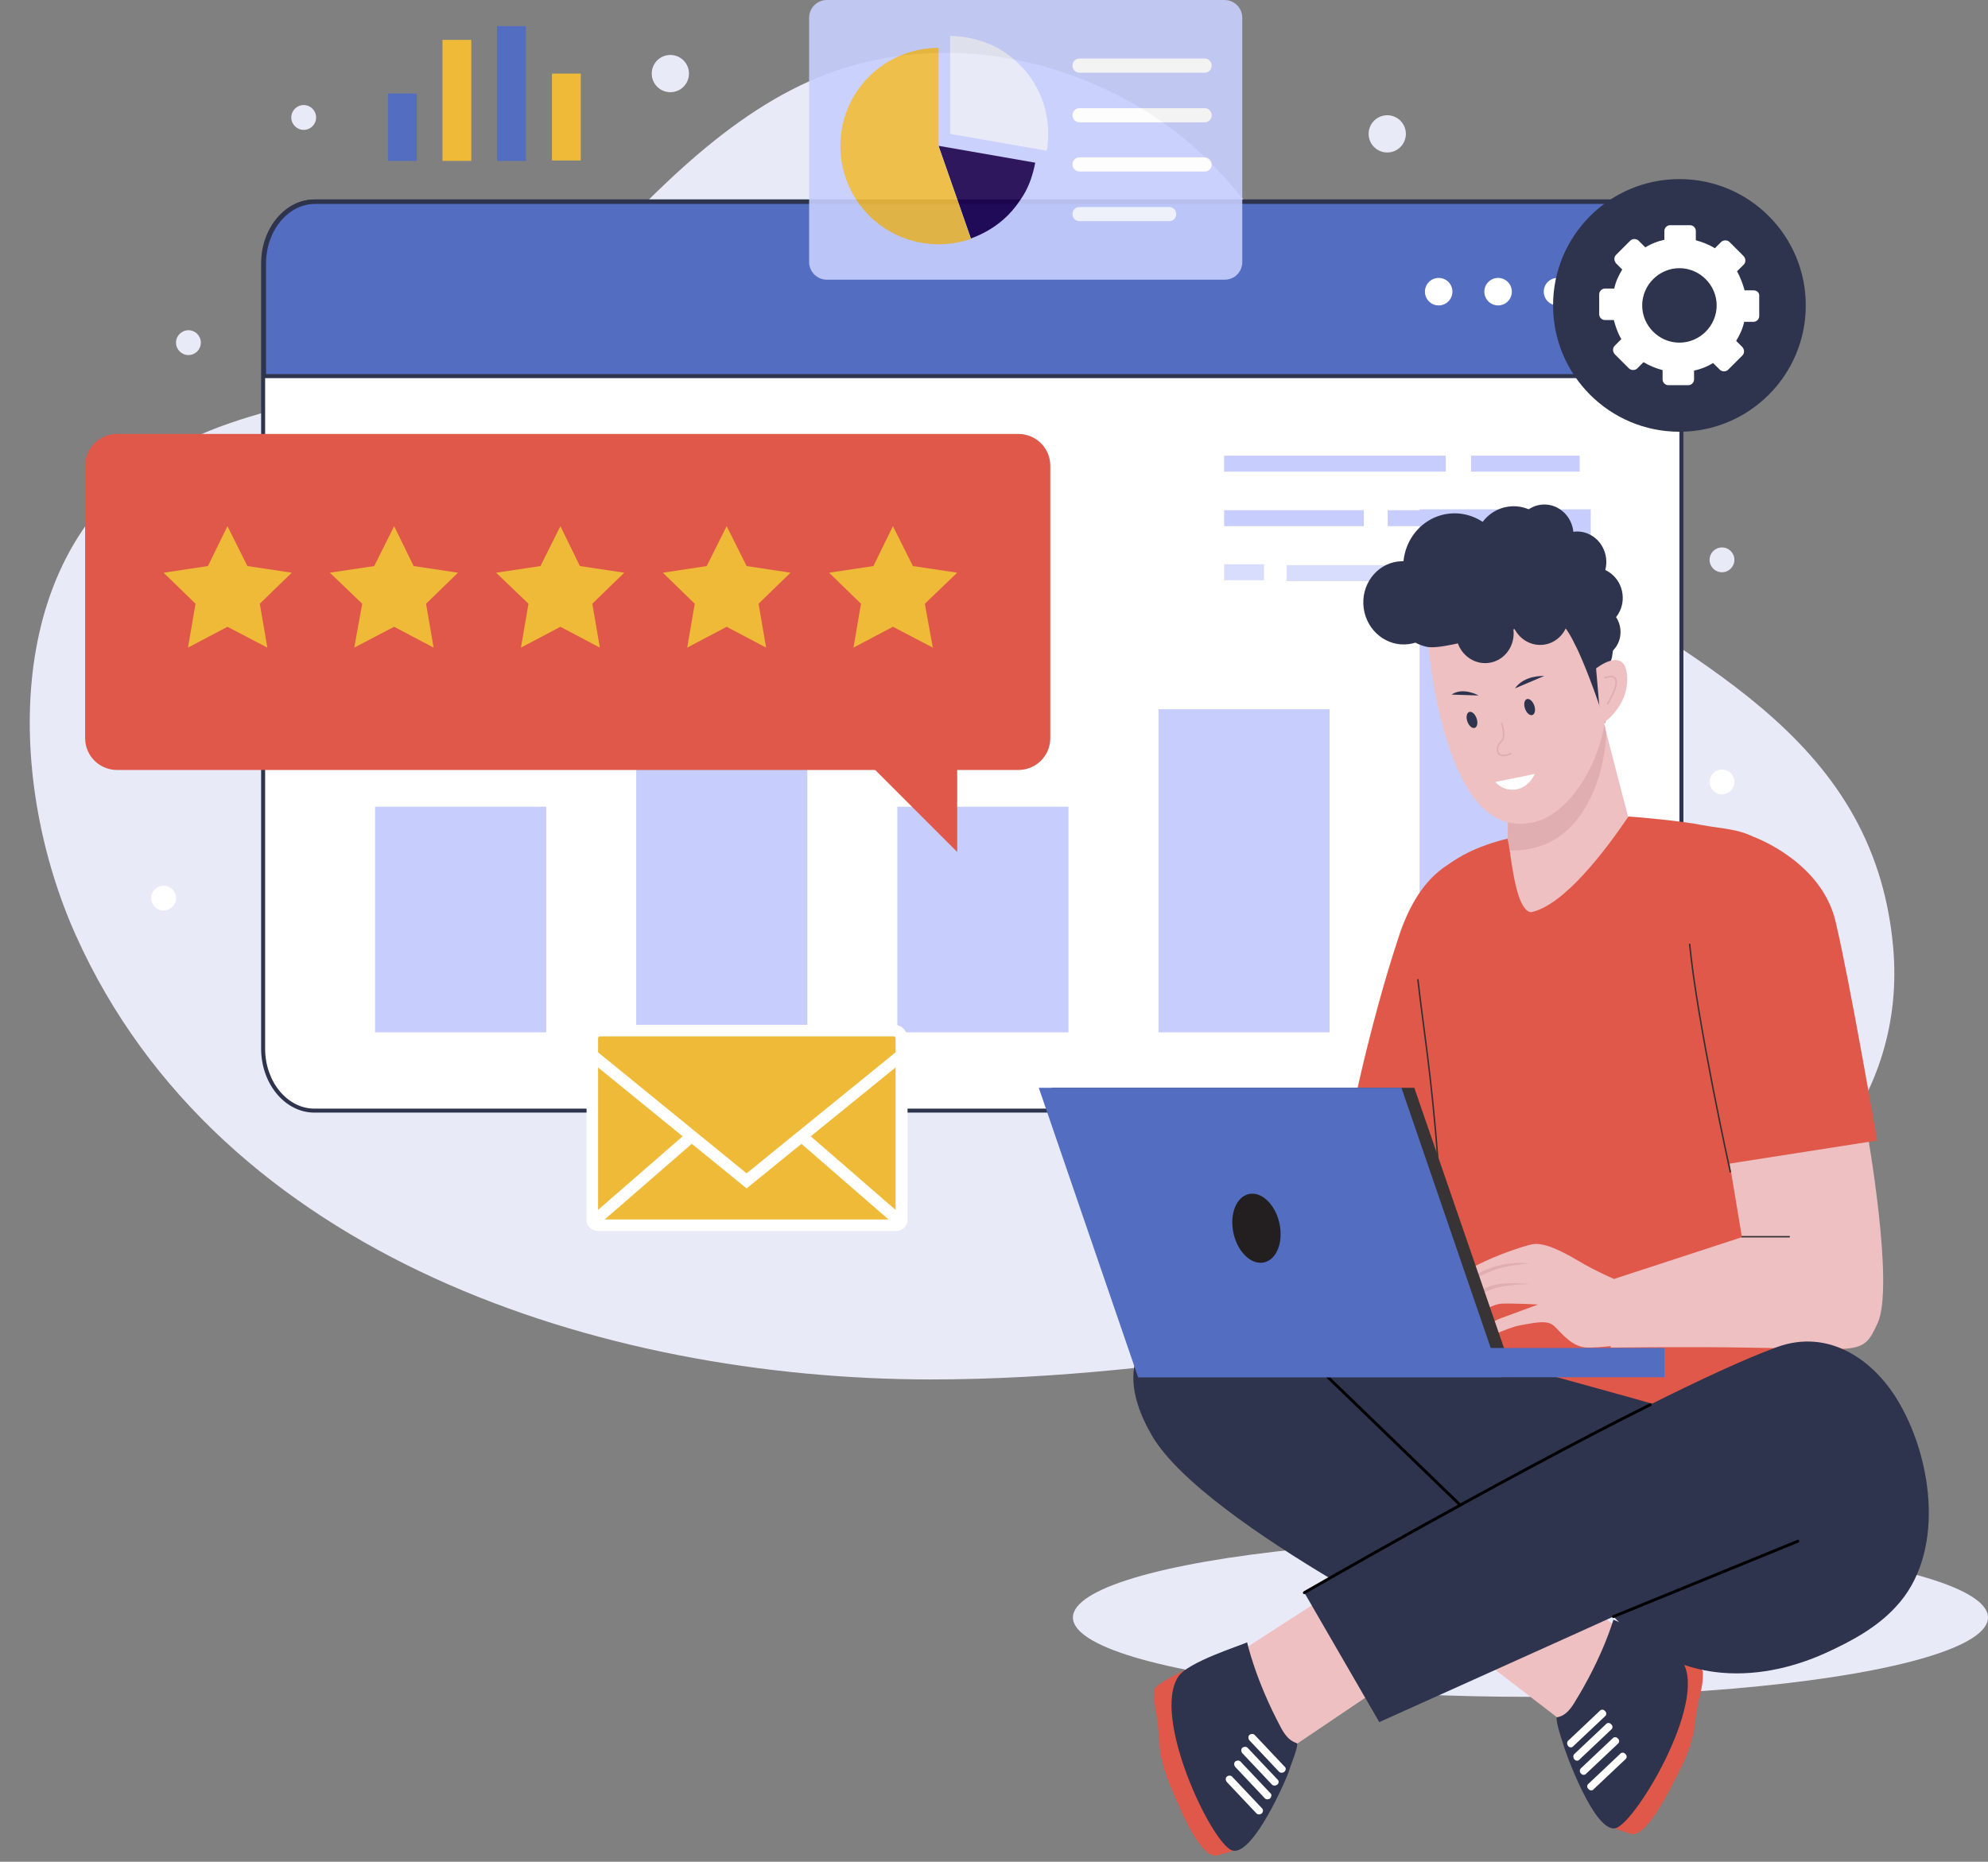 <?xml version="1.0" encoding="UTF-8"?>
<!DOCTYPE svg PUBLIC '-//W3C//DTD SVG 1.0//EN'
          'http://www.w3.org/TR/2001/REC-SVG-20010904/DTD/svg10.dtd'>
<svg height="420.0" preserveAspectRatio="xMidYMid meet" version="1.0" viewBox="22.5 40.7 448.4 420.0" width="448.4" xmlns="http://www.w3.org/2000/svg" xmlns:xlink="http://www.w3.org/1999/xlink" zoomAndPan="magnify"
><rect x="22.5" y="40.7" width="448.4" height="420.0" fill="#808080" stroke="none"/><g
  ><g
    ><g
      ><path d="M93.2,130.9c5.1-1.2,10.1-2.4,15-3.8c19-5.3,35.4-15,49-29.4c16.3-17.2,34.9-36.2,58.6-42.5 c23.2-6.2,48.4-0.9,68.1,12.5c17.3,11.7,28.5,30.3,38.2,48.4c10.7,20.1,27.1,35.4,45.5,48.5c34.7,24.8,77.5,41,81.9,89.7 c3.1,34.1-20.4,60.5-51.3,71.9c-25.6,9.4-53.4,13.3-80.2,17.7c-28.3,4.6-56.9,8-85.7,8c-74-0.1-160.1-27.5-192.7-100.2 c-15.1-33.6-17.1-83.8,17-106.9C67.6,137.3,80.4,134,93.2,130.9z" fill="#e8ebf7"
      /></g
      ><g
      ><g
        ><g
          ><g
            ><g
              ><g
                ><g
                  ><g
                    ><g
                      ><g
                        ><g
                          ><g
                            ><g
                              ><g
                                ><g
                                  ><g
                                    ><path d="M401.8,100.1v177.2c0,7.7-5.2,14-11.5,14H93.4c-6.3,0-11.5-6.2-11.5-14V100.1 c0-7.7,5.2-13.9,11.5-13.9h296.8C396.6,86.2,401.8,92.5,401.8,100.1z" fill="#fff"
                                    /></g
                                    ><g
                                    ><path d="M390.2,291.7H93.4c-6.6,0-12-6.5-12-14.4V100.1c0-7.9,5.4-14.4,12-14.4h296.8 c6.6,0,12,6.4,12,14.4v177.2C402.2,285.2,396.8,291.7,390.2,291.7z M93.4,86.7c-6.1,0-11.1,6-11.1,13.4v177.2 c0,7.4,5,13.5,11.1,13.5h296.8c6.1,0,11.1-6.1,11.1-13.5V100.1c0-7.4-5-13.4-11.1-13.4 C390.2,86.7,93.4,86.7,93.4,86.7z" fill="#2e344d"
                                    /></g
                                  ></g
                                  ><g
                                  ><g
                                    ><path d="M401.9,100.1v25.4H82v-25.4c0-7.7,5.2-13.9,11.6-13.9h296.8 C396.7,86.2,401.9,92.4,401.9,100.1z" fill="#536ec1"
                                    /></g
                                    ><g
                                    ><path d="M402.3,126H81.5v-25.9c0-7.9,5.4-14.4,12-14.4h296.8c6.6,0,12,6.5,12,14.4L402.3,126 L402.3,126z M82.4,125.1h319v-24.9c0-7.4-5-13.5-11.1-13.5H93.6c-6.1,0-11.1,6-11.1,13.5V125.1z" fill="#2e344d"
                                    /></g
                                  ></g
                                ></g
                              ></g
                            ></g
                          ></g
                        ></g
                      ></g
                    ></g
                    ><g
                    ><g
                      ><g
                        ><circle cx="347" cy="106.5" fill="#fff" r="3.1"
                        /></g
                      ></g
                      ><g
                      ><g
                        ><circle cx="360.4" cy="106.5" fill="#fff" r="3.1"
                        /></g
                      ></g
                      ><g
                      ><g
                        ><circle cx="373.8" cy="106.5" fill="#fff" r="3.1"
                        /></g
                      ></g
                    ></g
                  ></g
                ></g
              ></g
            ></g
          ></g
        ></g
      ></g
      ><g
      ><g
        ><path d="M224.9 222.7H263.5V273.6H224.9z" fill="#c7cefd"
        /></g
        ><g
        ><path d="M283.8 200.7H322.4V273.6H283.8z" fill="#c7cefd"
        /></g
        ><g
        ><path d="M107.1 222.7H145.7V273.6H107.1z" fill="#c7cefd"
        /></g
        ><g
        ><path d="M166 200.7H204.6V273.6H166z" fill="#c7cefd"
        /></g
        ><g
        ><path d="M342.7 155.6H381.3V273.5H342.7z" fill="#c7cefd"
        /></g
      ></g
      ><g
      ><g fill="#df5849"
        ><path d="M252.2,214.4H48.9c-4,0-7.2-3.2-7.2-7.2v-61.4c0-4,3.2-7.2,7.2-7.2h203.3c4,0,7.2,3.2,7.2,7.2v61.4 C259.4,211.2,256.2,214.4,252.2,214.4z"
          /><path d="M204.2 198.7L238.4 232.9 238.4 195.9"
        /></g
        ><g fill="#eeba38"
        ><path d="M73.8 159.4L78.3 168.4 88.3 169.9 81.1 176.9 82.8 186.8 73.8 182.1 64.9 186.8 66.6 176.9 59.4 169.9 69.4 168.4z"
          /><path d="M111.4 159.4L115.8 168.4 125.8 169.9 118.6 176.9 120.3 186.8 111.4 182.1 102.4 186.8 104.2 176.9 96.9 169.9 106.9 168.4z"
          /><path d="M148.9 159.4L153.3 168.4 163.3 169.9 156.1 176.9 157.8 186.8 148.9 182.1 140 186.8 141.7 176.9 134.4 169.9 144.4 168.4z"
          /><path d="M186.4 159.4L190.9 168.4 200.8 169.9 193.6 176.9 195.3 186.8 186.4 182.1 177.5 186.8 179.2 176.9 172 169.9 181.9 168.4z"
          /><path d="M223.9 159.4L228.4 168.4 238.4 169.9 231.1 176.9 232.9 186.8 223.9 182.1 215 186.8 216.7 176.9 209.5 169.9 219.5 168.4z"
        /></g
      ></g
      ><g fill="#c7cefd"
      ><g
        ><path d="M298.6 143.5H348.6V147.1H298.6z"
          /><path d="M354.3 143.5H378.8V147.1H354.3z"
        /></g
        ><g
        ><path d="M298.6 155.8H330.1V159.4H298.6z"
          /><path d="M335.5 155.8H378.9V159.4H335.5z"
        /></g
        ><g opacity=".7"
        ><path d="M298.6 168H307.6V171.6H298.6z"
          /><path d="M312.7 168.2H378.6V171.8H312.7z"
        /></g
      ></g
      ><g opacity=".9"
      ><g
        ><path d="M298.7,103.8h-89.7c-2.2,0-4-1.8-4-4V44.7c0-2.2,1.8-4,4-4h89.7c2.2,0,4,1.8,4,4v55.1 C302.7,102,301,103.8,298.7,103.8z" fill="#c7cefd"
        /></g
        ><g
        ><g
          ><g
            ><g
              ><g
                ><path d="M241.5,94.5c3-1.1,5.9-2.8,8.3-5.2c1.4-1.4,2.5-2.9,3.5-4.5c1.4-2.3,2.2-4.8,2.7-7.4l-21.8-3.8 L241.5,94.5z" fill="#1a004d"
                /></g
                ><g
                ><path d="M252.5,55.3c-2.4-2.4-5.2-4.2-8.3-5.2c-2.4-0.8-4.9-1.3-7.4-1.3v22.1l21.8,3.8 C259.8,67.9,257.8,60.6,252.5,55.3z" fill="#e8ebf7"
                /></g
                ><g
                ><path d="M218.5,89.3c-8.6-8.7-8.6-22.7,0-31.3c4.3-4.3,10-6.5,15.7-6.5v22.2l7.3,20.9 C233.7,97.3,224.7,95.5,218.5,89.3z" fill="#eeba38"
                /></g
              ></g
            ></g
          ></g
          ><g
          ><g
            ><path d="M294.2,57.1H266c-0.9,0-1.6-0.7-1.6-1.6l0,0c0-0.9,0.7-1.6,1.6-1.6h28.2c0.9,0,1.6,0.7,1.6,1.6l0,0 C295.8,56.4,295.1,57.1,294.2,57.1z" fill="#fff"
            /></g
            ><g
            ><path d="M294.2,68.3H266c-0.9,0-1.6-0.7-1.6-1.6l0,0c0-0.9,0.7-1.6,1.6-1.6h28.2c0.9,0,1.6,0.7,1.6,1.6l0,0 C295.8,67.6,295.1,68.3,294.2,68.3z" fill="#fff"
            /></g
            ><g
            ><path d="M294.2,79.4H266c-0.9,0-1.6-0.7-1.6-1.6l0,0c0-0.9,0.7-1.6,1.6-1.6h28.2c0.9,0,1.6,0.7,1.6,1.6l0,0 C295.8,78.7,295.1,79.4,294.2,79.4z" fill="#fff"
            /></g
            ><g
            ><path d="M286.2,90.6H266c-0.9,0-1.6-0.7-1.6-1.6l0,0c0-0.9,0.7-1.6,1.6-1.6h20.2c0.9,0,1.6,0.7,1.6,1.6l0,0 C287.8,89.9,287.1,90.6,286.2,90.6z" fill="#fff"
            /></g
          ></g
        ></g
      ></g
      ><g
      ><ellipse cx="367.7" cy="405.6" fill="#e8ebf7" rx="103.2" ry="17.9"
      /></g
      ><g
      ><g
        ><g
          ><path d="M334.1,274.3c0,0-8.5,36.2-9.2,39.5c-1.3,5.9-6.2,19.4-6.2,19.4s20.5,11.5,26.3,7.9 c4.4-2.7,4.1-18,4.5-23.7c0.4-5.4,15.6-57.5,15.6-57.5L334.1,274.3z" fill="#efc0c1"
          /></g
          ><g
          ><path d="M366.3,234.6c0,0-19.5-9-28.2,17.1c-7.1,21.3-11.7,45.2-11.7,45.2l33.6,10L366.3,234.6z" fill="#df5849"
          /></g
        ></g
        ><g
        ><g
          ><path d="M350.7,250.8c0-0.2,18.8,13.7,28.4,8.4c10.8-5.8,11.7-30.1,11.7-30.1l-6-23.1l-0.1-0.4l-0.3-1.4l-2.1,1.2 l-8.4,4.9l-3.4,2l-8.6,5c0,0,0.9,6.1,0.7,11.2c0,0.5,0,1.1-0.1,1.5c-0.1,0.9-0.4,1.7-0.7,2.4c-0.7,1.7-1.8,2.9-1.8,3 C358.6,240.8,350.8,250.8,350.7,250.8z" fill="#efc0c1"
          /></g
          ><g
          ><path d="M361.8,232.5c20.7,1.5,23.1-23.3,23-26.5l-0.1-0.4l-0.3-1.4l-2.1,1.2c-2.2,2.1-5.4,4.7-8.4,4.9l-3.4,2 l-8.6,5c0,0,0.9,6.1,0.7,11.2c0,0.5,0,1.1-0.1,1.5C362.3,231,362.1,231.8,361.8,232.5z" fill="#e0adb0"
          /></g
          ><g
          ><path d="M348.1,205.3c3.4,11.7,8.9,23.4,20.3,20.9c8-1.7,15.1-13.3,16.2-23.7c0.6-5.3,1.2-10,0.9-13.5 c-0.2-2.8-0.4-4.5-0.4-4.5l-2.3-5.9l-1.4-3.4c0,0-2.7-1.9-5.7-4.1c-3.8-2.8-9.1,1.9-9.2,1.7c-0.2-0.3-16.5-1.6-21.2,5.1 c0,0,0,0,0,0c-0.4,0.6-0.8,1.2-0.9,1.9c-0.2,0.5-0.2,1-0.2,1.6c0.1,1,0.2,2.5,0.4,4.4c0.1,0.8,0.2,1.6,0.3,2.6 c0.2,1.5,0.4,3.2,0.7,5C346.1,197.1,347,201.2,348.1,205.3z" fill="#efc0c1"
          /></g
          ><g
          ><path d="M386.1,188.9c0,0,5.2-28-17.2-26.1c0,0-17.5-6.6-28.1,3c-9.4,8.6-4.2,19,3.4,20.8c5,1.2,26.6-7.1,30.2-5.3 s10.2,22.6,10.2,22.6S384.5,194.3,386.1,188.9z" fill="#2e344d"
          /></g
          ><g
          ><ellipse cx="364" cy="164.3" fill="#2e344d" rx="9" ry="9.4" transform="rotate(-7.607 364 164.219)"
          /></g
          ><g
          ><ellipse cx="350.7" cy="168.7" fill="#2e344d" rx="11.7" ry="12.2" transform="rotate(-7.607 350.71 168.62)"
          /></g
          ><g
          ><ellipse cx="339" cy="176.7" fill="#2e344d" rx="9" ry="9.4" transform="rotate(-7.607 338.971 176.661)"
          /></g
          ><g
          ><ellipse cx="369.8" cy="179.4" fill="#2e344d" rx="6.5" ry="6.8" transform="rotate(-7.607 369.821 179.309)"
          /></g
          ><g
          ><ellipse cx="378.3" cy="167.4" fill="#2e344d" rx="6.5" ry="6.8" transform="rotate(-7.607 378.27 167.348)"
          /></g
          ><g
          ><ellipse cx="382" cy="175.5" fill="#2e344d" rx="6.5" ry="6.8" transform="rotate(-7.607 382.061 175.418)"
          /></g
          ><g
          ><ellipse cx="382.5" cy="183.2" fill="#2e344d" rx="5.5" ry="5.8" transform="rotate(-7.607 382.522 183.109)"
          /></g
          ><g
          ><ellipse cx="357.4" cy="183.5" fill="#2e344d" rx="6.5" ry="6.8" transform="rotate(-7.607 357.452 183.46)"
          /></g
          ><g
          ><ellipse cx="370.9" cy="161.3" fill="#2e344d" rx="6.5" ry="6.8" transform="rotate(-7.607 370.96 161.24)"
          /></g
          ><g
          ><g
            ><path d="M382.5,191.5c0,0,6.6-5.3,7,1.8s-5.9,10.9-5.9,10.9L382.5,191.5z" fill="#efc0c1"
            /></g
            ><g
            ><path d="M384.5,193.6c0,0,5.3-2.2,0.6,5.9" fill="none" stroke="#e0adb0" stroke-linecap="round" stroke-linejoin="round" stroke-miterlimit="10" stroke-width=".365"
            /></g
          ></g
          ><g
          ><g
            ><ellipse cx="354.5" cy="203.1" fill="#2e344d" rx="1.1" ry="1.9" transform="rotate(-19.305 354.54 203.076)"
            /></g
            ><g
            ><ellipse cx="367.5" cy="200.2" fill="#2e344d" rx="1.1" ry="1.9" transform="rotate(-19.305 367.54 200.166)"
            /></g
            ><g
            ><path d="M356,197.6c0,0-3.5-2-6.1-0.2L356,197.6z" fill="#2e344d"
            /></g
            ><g
            ><path d="M370.8,193.2c-0.3,0-4.5-0.2-6.6,2.8L370.8,193.2z" fill="#2e344d"
            /></g
            ><path d="M361.2,203.9c0,0,1.1,3-0.1,4.1c-1.3,1.1-1.5,4.3,2.2,2.7" fill="none" stroke="#e0adb0" stroke-linecap="round" stroke-linejoin="round" stroke-miterlimit="10" stroke-width=".365"
            /><g
            ><path d="M359.8,217.1c0,0,0.2,0.3,0.6,0.6c0.7,0.6,2.1,1.4,4.1,1.1c2-0.4,3.1-1.7,3.7-2.6c0.3-0.5,0.5-0.9,0.5-0.9" fill="#fff"
            /></g
          ></g
        ></g
        ><g
        ><path d="M341.5,254.7c1.4,20.5,5.3,40.4,6.8,60.6c2.5,21.6,4,41,4,41.2c-0.1-0.6,8.4,5,28.3,8.3 c19,3.1,50.7,6,59.1,2.1c0.3-0.1-2.8-50.4-3.1-51.6c-7.7-74.7-7-80-16.9-84.9c-4.6-2.8-8.1-2.6-13.5-3.6v0 c-3.7-0.8-14.3-1.8-16.4-1.9c-5,7.4-14.5,20.1-22,21.6c-3.8-0.6-4.5-14.4-5.3-16.6C349.4,233.1,339.6,240.6,341.5,254.7z" fill="#df5849"
        /></g
        ><g
        ><g
          ><g
            ><path d="M443.5,295.2c0,0,6.4,35.6,2.5,44c-3.4,7.4-3.4,5.9-30.3,5.5c-11.8-0.2-29.9,0-29.9,0l-0.7-15l30.3-9.9 l-2.9-17.4L443.5,295.2z" fill="#efc0c1"
            /></g
            ><g
            ><g
              ><path d="M387.8,329.8c0,0-5.6-2.4-9.2-4.6c-3.7-2.2-7.8-4.3-10.5-3.8s-19.8,6.3-17.2,10c0,0-3.6,2.6-1.6,4.9 c0,0-0.9,1.3,0.4,2.9c1.3,1.6,8.2-4.3,11.5-4.4s8.2,0.2,8.2,0.2s-7,2.6-8.4,3.1c-1.5,0.5-5.5,3-5,4.2s6.3-2.1,9.3-2.6 s6.2-1.4,7.8,0.2c1.6,1.5,4,4.8,7.5,4.8s6.5-0.5,6.5-0.5L387.8,329.8z" fill="#efc0c1"
              /></g
              ><g
              ><path d="M350.8,331.5c0,0,0.2-0.2,0.6-0.5c0.4-0.3,0.9-0.8,1.6-1.2s1.5-1,2.5-1.6c0.9-0.5,2-1,3.1-1.4 c1.1-0.4,2.2-0.7,3.3-0.9c1.1-0.2,2.1-0.2,2.9-0.3c0.9,0,1.6,0.1,2.1,0.1c0.5,0.1,0.8,0.1,0.8,0.1s-0.3,0-0.8,0 c-0.5,0-1.2,0.1-2,0.2c-0.8,0.1-1.8,0.3-2.8,0.5c-1,0.2-2.1,0.5-3.1,0.9c-1,0.4-2.1,0.9-3,1.3c-1,0.5-1.8,0.9-2.6,1.3 c-0.7,0.4-1.4,0.8-1.8,1C351.1,331.4,350.8,331.5,350.8,331.5z" fill="#e0adb0"
              /></g
              ><g
              ><path d="M349.2,336.4c0,0,0.2-0.2,0.7-0.5c0.4-0.3,1-0.8,1.8-1.3c0.8-0.5,1.7-1.1,2.7-1.7 c1-0.6,2.1-1.2,3.3-1.7c1.2-0.5,2.4-0.8,3.6-0.9c1.2-0.1,2.3-0.1,3.2-0.1c0.9,0,1.7,0.1,2.3,0.1c0.5,0.1,0.9,0.1,0.9,0.1 s-0.3,0-0.9,0c-0.5,0-1.3,0.1-2.2,0.1c-0.9,0.1-2,0.2-3.1,0.4c-1.1,0.2-2.3,0.5-3.4,1c-1.1,0.5-2.2,1-3.2,1.5 c-1,0.5-2,1-2.8,1.5c-0.8,0.4-1.5,0.8-2,1.1C349.5,336.3,349.2,336.4,349.2,336.4z" fill="#e0adb0"
              /></g
            ></g
            ><path d="M415.3 319.7L426.2 319.7" fill="none" stroke="#313131" stroke-miterlimit="10" stroke-width=".327"
            /><g
            ><path d="M418.3,229.6c0,0,15,5.5,18.2,18.9c3.2,13.4,9.4,49.5,9.4,49.5l-33.9,5.3c0,0-6.8-32.7-8.4-49.8 C401.8,236.4,418.3,229.6,418.3,229.6z" fill="#df5849"
            /></g
            ><path d="M412.8,305.2c0,0-7.6-34.5-9.2-51.6" fill="none" stroke="#313131" stroke-miterlimit="10" stroke-width=".327"
          /></g
        ></g
        ><path d="M342.3,261.6c1.1,10,3.1,21.5,4.6,41.7" fill="none" stroke="#313131" stroke-miterlimit="10" stroke-width=".327"
        /><g
        ><g
          ><path d="M403.7,359.8c0,0-81.9-23.7-100.1-24.4s-33.1,9-21.2,29.3c12,20.3,73.3,50.2,73.3,50.2l17.4-12.6 l-15.6-16.7L403.7,359.8z" fill="#2e344d"
          /></g
          ><g
          ><g
            ><path d="M387.1 407.7L368.2 393.6 355.6 414.2 375.1 429.2 385.2 428.9z" fill="#efc0c1"
            /></g
            ><g
            ><g
              ><g
                ><path d="M398.2,412c0,0,8.4,4.5,8.4,5.9c0.1,3.7-1,5.5-1.5,9.6c-0.5,3.9-0.9,7.1-3.9,12.9 c-2,3.9-7.6,15.7-11.2,13.9c-0.3-0.1-3.6-1-3.6-1.6C385.7,446,398.2,412,398.2,412z" fill="#df5849"
                /></g
                ><g
                ><path d="M387,453.1c4.8-1.6,21.7-30.3,14.4-38.3c-4-4.5-15-8.7-15-8.7s-2.3,8.3-8.9,18.9 c-2.1,3.4-3.8,2.9-3.9,3.2c-0.1,1.4,1.3,5.4,1.5,6C375.3,435.3,382.2,454.6,387,453.1z" fill="#2e344d"
                /></g
              ></g
              ><g
              ><path d="M377.6,437.6L377.6,437.6c0.3,0.4,0.9,0.4,1.2,0l7.1-6.7c0.4-0.3,0.4-0.9,0-1.2l0,0 c-0.3-0.4-0.9-0.4-1.2,0l-7.1,6.7C377.3,436.7,377.3,437.2,377.6,437.6z" fill="#fff"
              /></g
              ><g
              ><path d="M379.1,440.8L379.1,440.8c0.3,0.4,0.9,0.4,1.2,0l7.1-6.7c0.4-0.3,0.4-0.9,0-1.2l0,0 c-0.3-0.4-0.9-0.4-1.2,0l-7.1,6.7C378.8,439.9,378.7,440.4,379.1,440.8z" fill="#fff"
              /></g
              ><g
              ><path d="M380.8,444.3L380.8,444.3c0.3,0.4,0.9,0.4,1.2,0l7.1-6.7c0.4-0.3,0.4-0.9,0-1.2l0,0 c-0.3-0.4-0.9-0.4-1.2,0l-7.1,6.7C380.4,443.4,380.4,444,380.8,444.3z" fill="#fff"
              /></g
              ><g
              ><path d="M376.2,434.6L376.2,434.6c0.3,0.4,0.9,0.4,1.2,0l7.1-6.7c0.4-0.3,0.4-0.9,0-1.2l0,0 c-0.3-0.4-0.9-0.4-1.2,0l-7.1,6.7C375.9,433.7,375.9,434.2,376.2,434.6z" fill="#fff"
              /></g
            ></g
          ></g
          ><path d="M357.5 385.7L315 344.6" fill="none" stroke="#000" stroke-linecap="round" stroke-linejoin="round" stroke-miterlimit="10" stroke-width=".651"
          /><g
          ><g
            ><path d="M303 412.8L322.8 400 334 421.3 313.7 435 303.6 434.1z" fill="#efc0c1"
            /></g
            ><g
            ><g
              ><g
                ><path d="M291.7,416.5c0,0-8.6,4-8.8,5.3c-0.3,3.6,0.7,5.6,0.9,9.7c0.2,3.9,0.5,7.1,3.1,13.1 c1.7,4,6.6,16.1,10.4,14.6c0.3-0.1,3.6-0.8,3.7-1.4C302.1,451.2,291.7,416.5,291.7,416.5z" fill="#df5849"
                /></g
                ><g
                ><path d="M300.3,458.1c-4.7-1.9-18.1-30.2-12-39.2c2.2-3.3,14.1-7,15.5-7.7c0,0,1.8,8.4,7.7,19.4 c1.9,3.5,3.6,3.1,3.6,3.5c0,1.4-1.7,5.4-1.8,5.9C313.1,441.1,305,460,300.3,458.1z" fill="#2e344d"
                /></g
              ></g
              ><g
              ><path d="M310.6,443.3L310.6,443.3c-0.4,0.3-0.9,0.3-1.2,0l-6.7-7.1c-0.3-0.4-0.3-0.9,0-1.2l0,0 c0.4-0.3,0.9-0.3,1.2,0l6.7,7.1C311,442.4,311,443,310.6,443.3z" fill="#fff"
              /></g
              ><g
              ><path d="M309,446.4L309,446.4c-0.4,0.3-0.9,0.3-1.2,0l-6.7-7.1c-0.3-0.4-0.3-0.9,0-1.2l0,0c0.4-0.3,0.9-0.3,1.2,0 l6.7,7.1C309.4,445.5,309.3,446,309,446.4z" fill="#fff"
              /></g
              ><g
              ><path d="M307.1,449.8L307.1,449.8c-0.4,0.3-0.9,0.3-1.2,0l-6.7-7.1c-0.3-0.4-0.3-0.9,0-1.2l0,0 c0.4-0.3,0.9-0.3,1.2,0l6.7,7.1C307.5,448.9,307.4,449.5,307.1,449.8z" fill="#fff"
              /></g
              ><g
              ><path d="M312.2,440.4L312.2,440.4c-0.4,0.3-0.9,0.3-1.2,0l-6.7-7.1c-0.3-0.4-0.3-0.9,0-1.2l0,0 c0.4-0.3,0.9-0.3,1.2,0l6.7,7.1C312.6,439.5,312.6,440,312.2,440.4z" fill="#fff"
              /></g
            ></g
          ></g
          ><g
          ><path d="M386.4,405.4c0,0,5.4,5.2,5.8,5.5c5,3.8,10.9,6.2,17.1,7c8.5,1.1,17.3-0.8,25-4.3 c5.7-2.6,11.5-5.7,15.8-10.4c11.1-11.8,8.4-32.6,1-45.6c-5.6-10-16-17.3-27.8-13C394.1,355.3,316.7,400,316.7,400l16.9,29.2 C333.6,429.2,386.3,405.5,386.4,405.4z" fill="#2e344d"
          /></g
          ><path d="M394.7,357.6c-34.2,17.1-78,42.4-78,42.4" fill="none" stroke="#000" stroke-linecap="round" stroke-linejoin="round" stroke-miterlimit="10" stroke-width=".651"
          /><path d="M386.4 405.4L428 388.4" fill="none" stroke="#000" stroke-linecap="round" stroke-linejoin="round" stroke-miterlimit="10" stroke-width=".651"
        /></g
        ><g
        ><g
          ><path d="M282.2 351.4L364 351.4 341.5 286.1 259.7 286.1z" fill="#383334"
          /></g
          ><g
          ><path d="M279.2 351.4L361 351.4 338.6 286.1 256.8 286.1z" fill="#536ec1"
          /></g
          ><g
          ><ellipse cx="305.9" cy="317.8" fill="#231f20" rx="5.3" ry="7.9" transform="rotate(-12.578 305.835 317.806)"
          /></g
          ><g
          ><path d="M279.2 344.8H397.9V351.4H279.2z" fill="#536ec1"
          /></g
        ></g
      ></g
      ><g
      ><g
        ><g
          ><path d="M157.4,317.1c-0.3,0-0.6-0.1-0.9-0.3c-0.2-0.2-0.4-0.5-0.4-0.9v-0.1v0v-40.8c0-0.9,0.8-1.7,1.7-1.7h66.3 c0.9,0,1.7,0.8,1.7,1.7v40.8v0.1c0,0.3-0.1,0.6-0.4,0.9c-0.2,0.2-0.6,0.4-0.9,0.4L157.4,317.1L157.4,317.1z" fill="#eeba38"
          /></g
          ><g
          ><path d="M224.1,274.5c0.2,0,0.4,0.2,0.4,0.4v40.8v0.1h-67.1v-0.2l0,0v-40.7c0-0.2,0.2-0.4,0.4-0.4H224.1 M224.1,271.9h-66.3c-1.7,0-3,1.4-3,3v40.9c0,0,0,0,0,0.1c0,0.7,0.3,1.4,0.8,1.8c0.5,0.4,1.1,0.7,1.8,0.7h67.2 c0.7,0,1.3-0.3,1.8-0.7c0.5-0.5,0.8-1.1,0.8-1.8c0,0,0-0.1,0-0.1v-40.9C227.1,273.2,225.8,271.9,224.1,271.9L224.1,271.9z" fill="#fff"
          /></g
        ></g
        ><g
        ><g
          ><path d="M157.4,317.1c-0.3,0-0.6-0.1-0.9-0.3c-0.1-0.1-0.2-0.2-0.3-0.4l34.7-30.1l34.8,30.1 c-0.1,0.1-0.1,0.2-0.3,0.3c-0.2,0.2-0.6,0.4-0.9,0.4H157.4z" fill="#eeba38"
          /></g
          ><g
          ><path d="M190.9,288l32,27.8h-64L190.9,288 M190.9,284.5l-36.1,31.4c0,0.7,0.3,1.4,0.8,1.8c0.5,0.4,1.1,0.7,1.8,0.7 h67.1c0.7,0,1.3-0.3,1.8-0.7c0.5-0.5,0.8-1.1,0.8-1.8L190.9,284.5L190.9,284.5z" fill="#fff"
          /></g
        ></g
        ><g
        ><g
          ><path d="M156.1,278.8v-3.9c0-0.9,0.8-1.7,1.7-1.7h66.3c0.9,0,1.7,0.8,1.7,1.7v3.9l-34.9,28.4L156.1,278.8z" fill="#eeba38"
          /></g
          ><g
          ><path d="M224.1,274.5c0.2,0,0.4,0.2,0.4,0.4v3.2l-33.6,27.3l-33.5-27.3v-3.2c0-0.2,0.2-0.4,0.4-0.4L224.1,274.5 M224.1,271.9h-66.3c-1.7,0-3,1.3-3,3v4.5l36.1,29.4l36.2-29.4v-4.5C227.1,273.2,225.8,271.9,224.1,271.9L224.1,271.9z" fill="#fff"
          /></g
        ></g
      ></g
      ><g
      ><g
        ><circle cx="401.3" cy="109.6" fill="#2e344d" r="28.5"
        /></g
        ><g
        ><g
          ><path d="M418,106.2h-2c-0.4-1.5-1-3-1.7-4.3l1.5-1.5c0.5-0.5,0.5-1.3,0-1.9l-3.2-3.2c-0.5-0.5-1.4-0.5-1.9,0 l-1.4,1.4c-1.3-0.8-2.8-1.4-4.3-1.8v-2.1c0-0.7-0.6-1.3-1.3-1.3h-4.5c-0.7,0-1.3,0.6-1.3,1.3v2c-1.5,0.3-3,0.9-4.3,1.7l0,0 l-1.5-1.5c-0.5-0.5-1.4-0.5-1.9,0l-3.2,3.2c-0.5,0.5-0.5,1.3,0,1.9l1.4,1.4c-0.8,1.3-1.5,2.8-1.8,4.3h-2.1 c-0.7,0-1.3,0.6-1.3,1.3v4.5c0,0.7,0.6,1.3,1.3,1.3h2c0.4,1.5,0.9,3,1.7,4.3l-1.5,1.5c-0.5,0.5-0.5,1.3,0,1.9l3.2,3.2 c0.5,0.5,1.4,0.5,1.9,0l1.4-1.4l0,0c1.3,0.8,2.8,1.4,4.3,1.8l0,0v2.1c0,0.7,0.6,1.3,1.3,1.3h4.5c0.7,0,1.3-0.6,1.3-1.3v-2l0,0 c1.5-0.3,3-0.9,4.3-1.7l0,0l1.5,1.5c0.5,0.5,1.4,0.5,1.9,0l3.2-3.2c0.5-0.5,0.5-1.3,0-1.9l-1.4-1.4l0,0 c0.8-1.3,1.5-2.8,1.8-4.3h2.1c0.7,0,1.3-0.6,1.3-1.3v-4.5C419.4,106.8,418.8,106.2,418,106.2z M401.3,118 c-4.6,0-8.4-3.8-8.4-8.4s3.8-8.4,8.4-8.4c4.6,0,8.4,3.8,8.4,8.4C409.7,114.2,405.9,118,401.3,118z" fill="#fff"
          /></g
        ></g
      ></g
      ><g
      ><g
        ><g
          ><path d="M110 61.8H116.5V77H110z" fill="#536ec1"
          /></g
        ></g
        ><g
        ><g
          ><path d="M122.3 49.7H128.8V77H122.3z" fill="#eeba38"
          /></g
        ></g
        ><g
        ><g
          ><path d="M134.6 46.6H141.1V77H134.6z" fill="#536ec1"
          /></g
        ></g
        ><g
        ><g
          ><path d="M147 57.3H153.5V76.9H147z" fill="#eeba38"
          /></g
        ></g
      ></g
      ><g
      ><circle cx="410.9" cy="167" fill="#e8ebf7" r="2.8"
      /></g
      ><g
      ><circle cx="65" cy="118" fill="#e8ebf7" r="2.8"
      /></g
      ><g
      ><circle cx="91" cy="67.2" fill="#e8ebf7" r="2.8"
      /></g
      ><g
      ><circle cx="59.4" cy="243.3" fill="#fff" r="2.8"
      /></g
      ><g
      ><circle cx="410.9" cy="217.1" fill="#fff" r="2.8"
      /></g
      ><g
      ><circle cx="335.4" cy="70.9" fill="#e8ebf7" r="4.2"
      /></g
      ><g
      ><circle cx="173.7" cy="57.3" fill="#e8ebf7" r="4.2"
      /></g
    ></g
  ></g
></svg
>
